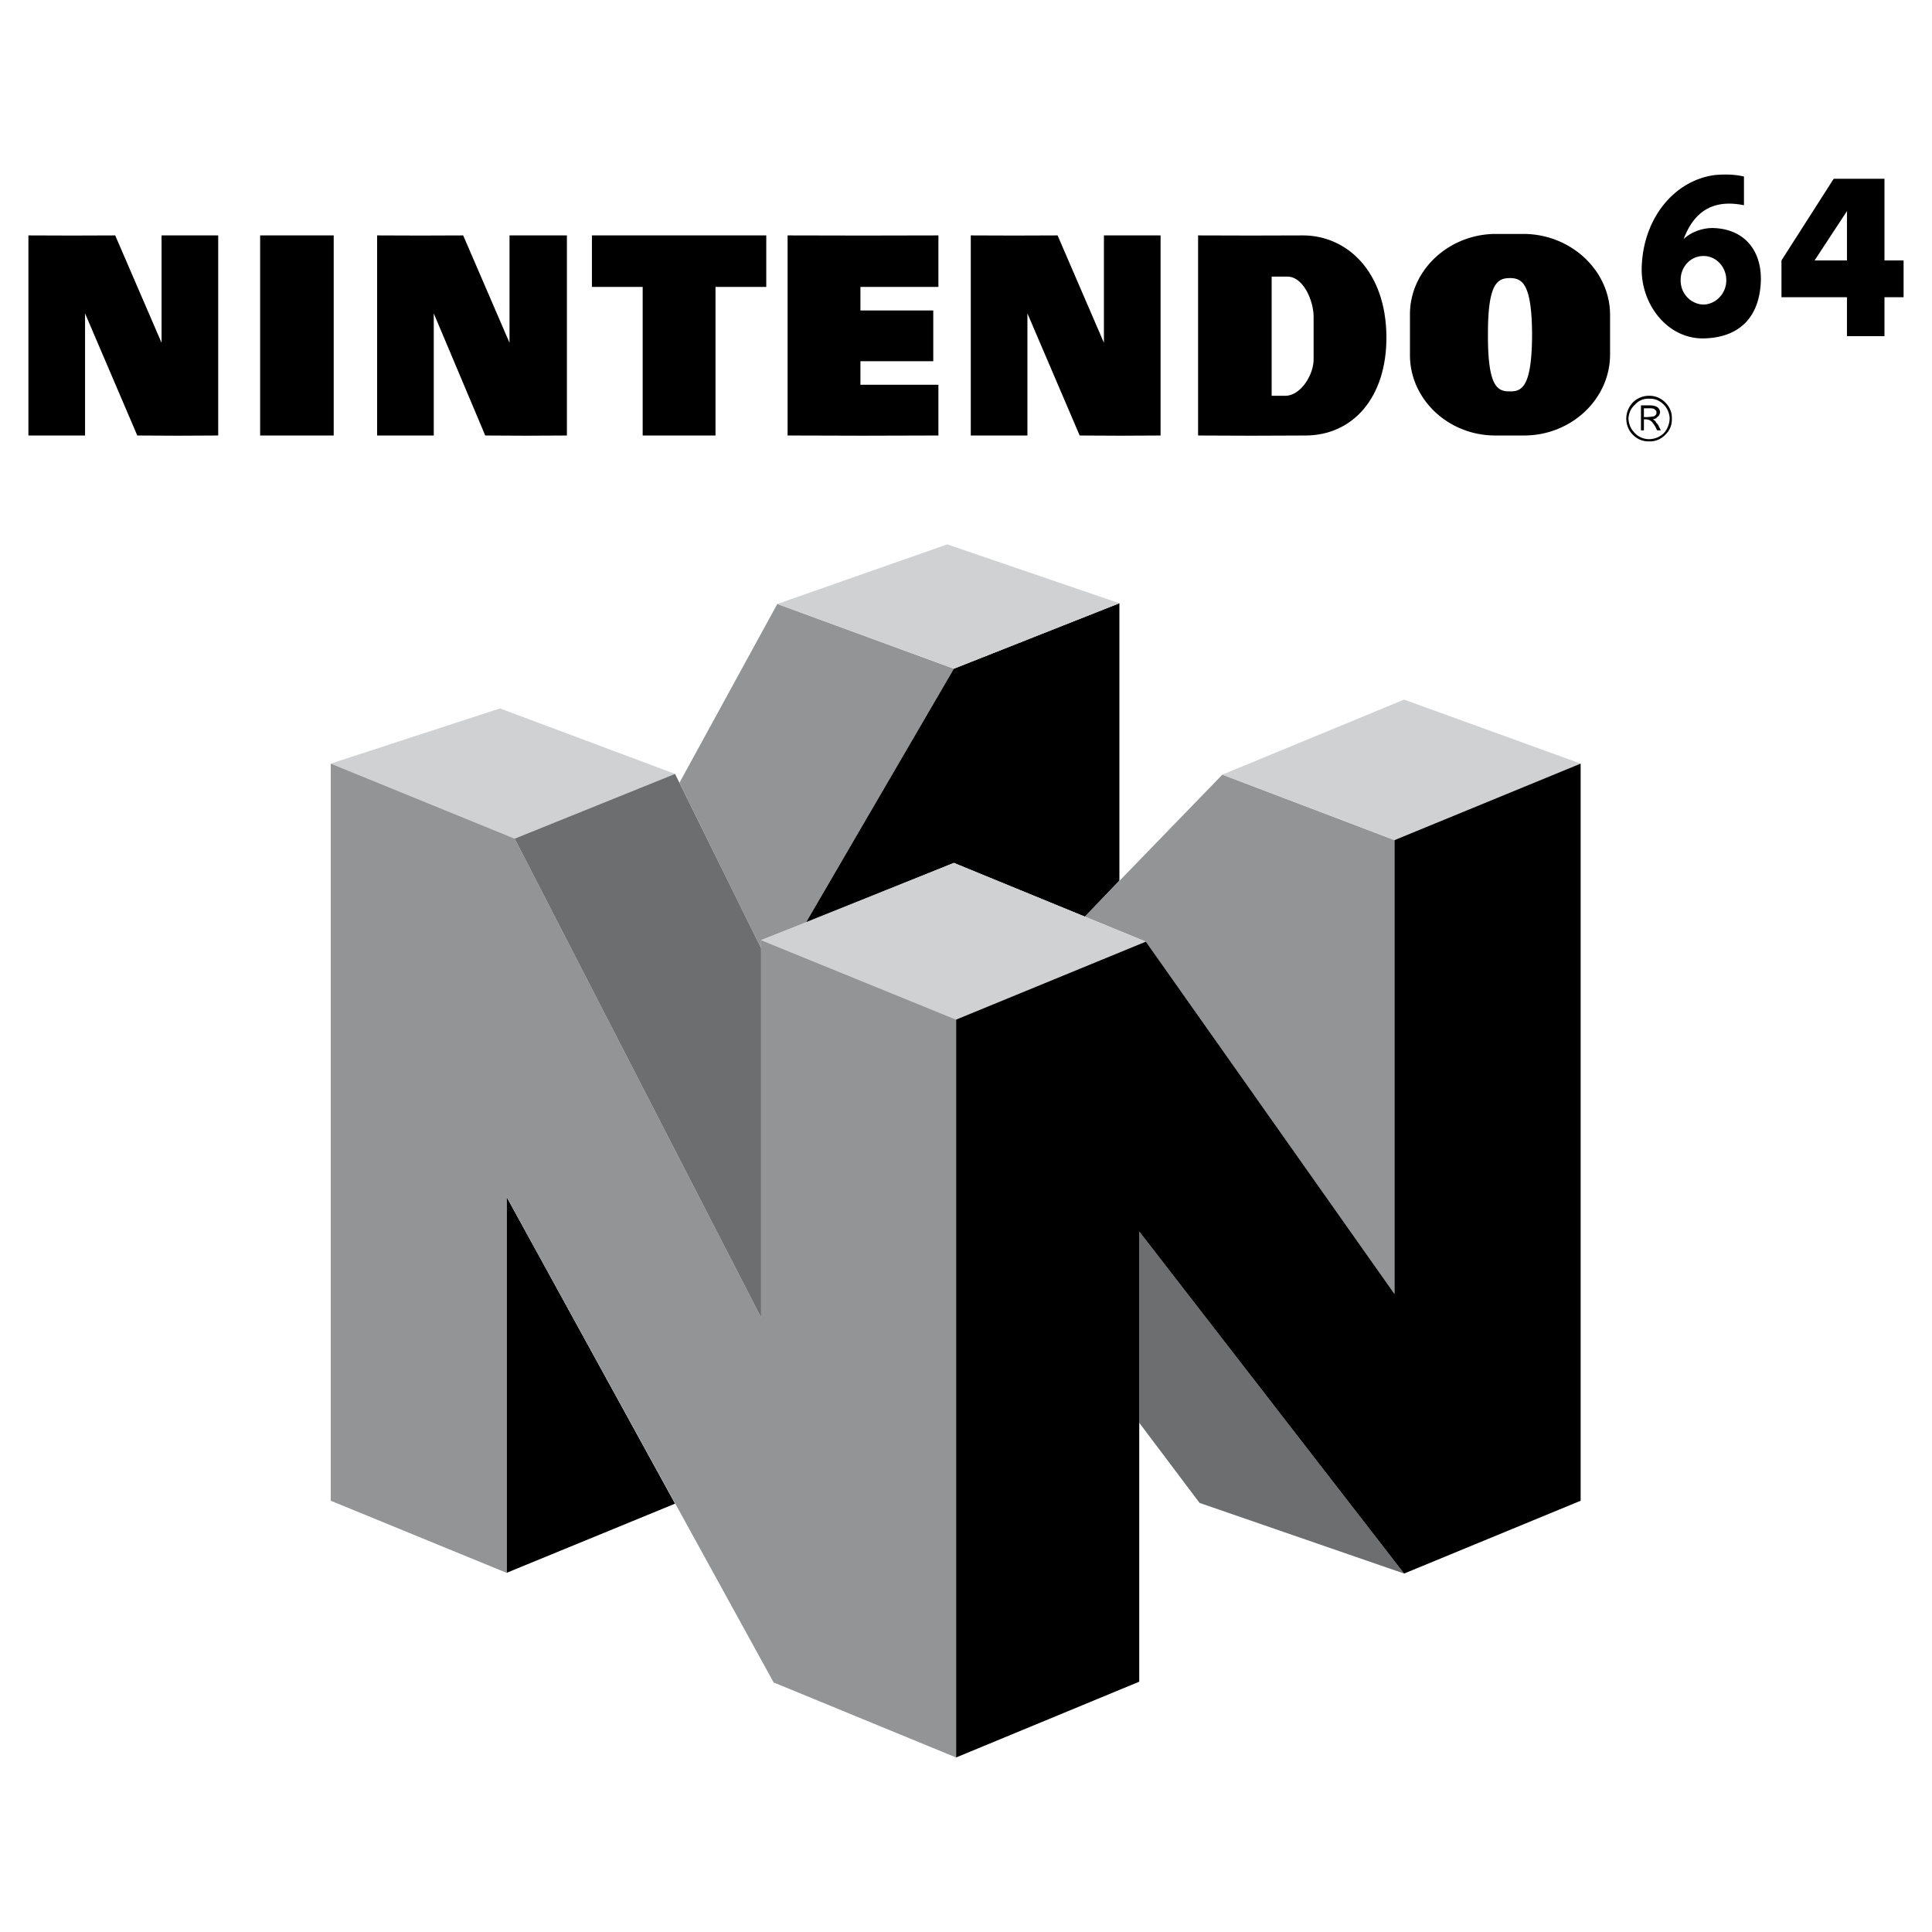 <svg xmlns="http://www.w3.org/2000/svg" width="2500" height="2500" viewBox="0 0 192.756 192.756"><g fill-rule="evenodd" clip-rule="evenodd"><path fill="#fff" d="M0 0h192.756v192.756H0V0z"/><path d="M182.949 17.834h5.065v8.148h1.908v3.67h-1.908v3.89h-3.743v-3.89h-6.533v-3.67l5.211-8.148zM167.977 23.853c.805-.765 2.016-1.139 3.008-1.1 3.035.115 4.754 2.207 4.697 5.211-.098 3.514-1.969 5.693-5.65 5.798-3.695.094-6.359-3.452-6.238-7.12.166-4.962 3.314-8.64 7.266-9.174 1.113-.105 2.082-.061 2.936.146v2.862c-2.75-.559-4.863.299-6.019 3.377zM166.801 41.762c.02.636-.199 1.187-.66 1.615a2.091 2.091 0 0 1-1.615.66 2.15 2.15 0 0 1-1.613-.66c-.43-.428-.648-.979-.66-1.615.012-.619.23-1.147.66-1.615a2.29 2.29 0 0 1 1.613-.66 2.227 2.227 0 0 1 1.615.66c.461.468.679.996.66 1.615zM149.186 23.339h2.863c4.709.035 8.584 3.667 8.588 8.073v3.964c-.004 4.445-3.879 8.079-8.588 8.073h-2.863c-4.691.006-8.545-3.628-8.514-8.073v-3.964c-.031-4.405 3.822-8.037 8.514-8.073z"/><path fill="#929496" d="M75.937 94.607L67.79 78.093l9.762-17.835 17.615 6.459-14.753 25.321-4.477 1.762v.807zM108.23 91.451l6.092 2.496 24.809 35.157V83.818l-17.176-6.532-13.725 14.165z"/><path d="M108.23 91.451l3.452-3.596v-27.67l-16.515 6.532-14.753 25.321 14.753-5.945 13.063 5.358z"/><path fill="#d0d1d3" d="M95.167 66.717l-17.615-6.459 16.954-5.945 17.176 5.872-16.515 6.532zM51.349 83.671L33 76.185l16.881-5.505 17.469 6.532-16.001 6.459zM121.955 77.286l18.131-7.487 17.615 6.386-18.57 7.633-17.176-6.532zM75.937 93.8l19.23-7.707 19.155 7.854-18.935 7.78-19.45-7.927z"/><path fill="#6d6e70" d="M140.086 156.994l-26.424-34.129v19.084l6.02 7.998 20.404 7.047z"/><path d="M67.35 150.021l-16.808-30.605v37.506l16.808-6.901zM95.387 101.727l18.935-7.78 24.809 35.157V83.818l18.57-7.633v73.544l-17.615 7.265-26.424-34.129v44.918l-18.275 7.561v-73.617z"/><path fill="#929496" d="M75.937 93.8l19.45 7.927v73.617l-18.202-7.487-26.643-48.441v37.506L33 149.729V76.185l18.349 7.486 24.588 47.78V93.8z"/><path fill="#6d6e70" d="M75.937 131.451l-24.588-47.78 16.001-6.459 8.587 17.395v36.844z"/><path d="M139.131 83.818v45.286l-24.809-35.157 24.809 35.157V83.818zM25.954 23.487h7.34V43.45h-7.34V23.487zM130.029 23.487c4.336.02 8.256 3.564 8.295 10.128.025 6.053-3.365 9.862-8.148 9.835-3.539.027-7.084.027-10.643 0V23.487c3.514.019 6.992.019 10.496 0zM16.119 23.487h5.652V43.45c-2.675.027-5.384.027-8.074 0L8.486 31.267V43.45H2.834V23.487c2.896.02 5.78.02 8.66 0l4.625 10.715V23.487zM50.835 23.487h5.725V43.45c-2.718.027-5.426.027-8.147 0l-5.137-12.183V43.45h-5.652V23.487c2.854.02 5.737.02 8.588 0l4.623 10.715V23.487zM110.139 23.487h5.652V43.45c-2.695.027-5.404.027-8.072 0l-5.213-12.183V43.45h-5.651V23.487c2.874.02 5.758.02 8.661 0l4.623 10.715V23.487zM71.386 28.624V43.45H64.12V28.624h-5.064v-5.137h17.395v5.137h-5.065zM85.845 38.385h7.78v5.064c-4.993.027-10.035.027-15.046 0V23.487c5.011.02 10.053.02 15.046 0v5.137h-7.78v2.349h7.267v5.064h-7.267v2.348z"/><path d="M150.654 27.743c1.193.013 2.184.52 2.201 5.652-.018 5.172-1.008 5.678-2.201 5.65-1.229.027-2.219-.413-2.201-5.65-.017-5.199.973-5.639 2.201-5.652zM126.875 39.487h1.32c1.545.027 2.846-2.043 2.863-3.597v-4.33c-.018-1.58-1.031-3.98-2.643-3.963h-1.541v11.89h.001zM184.271 25.982v-4.919l-3.23 4.919h3.23zM169.957 25.542c1.246-.01 2.279 1.069 2.275 2.422.004 1.312-1.029 2.391-2.275 2.422-1.264-.032-2.301-1.11-2.275-2.422-.026-1.353 1.011-2.433 2.275-2.422zM166.582 41.762a2.076 2.076 0 0 0-.588-1.394c-.428-.414-.891-.611-1.469-.588a1.706 1.706 0 0 0-1.395.588c-.428.379-.625.842-.66 1.394.035.57.232 1.055.66 1.468.365.379.85.578 1.395.587.578-.01 1.041-.208 1.469-.587.365-.413.563-.898.588-1.468z" fill="#fff"/><path d="M163.719 40.441h.955c.32.02.561.086.734.22.135.13.201.285.219.441-.018.218-.105.395-.293.513-.076.123-.23.189-.441.221a.775.775 0 0 1 .221.146c.012-.002.078.086.146.22a.825.825 0 0 1 .221.294l.221.441h-.367l-.221-.441c-.209-.296-.342-.472-.439-.514-.1-.09-.254-.112-.441-.146h-.221v1.101h-.293v-2.496h-.001z"/><path d="M164.012 40.735v.88h.295a7.07 7.07 0 0 0 .66-.073.353.353 0 0 0 .221-.147c.07-.075.092-.164.072-.221.02-.141-.025-.229-.146-.293-.053-.113-.275-.157-.66-.146h-.442z" fill="#fff"/></g></svg>